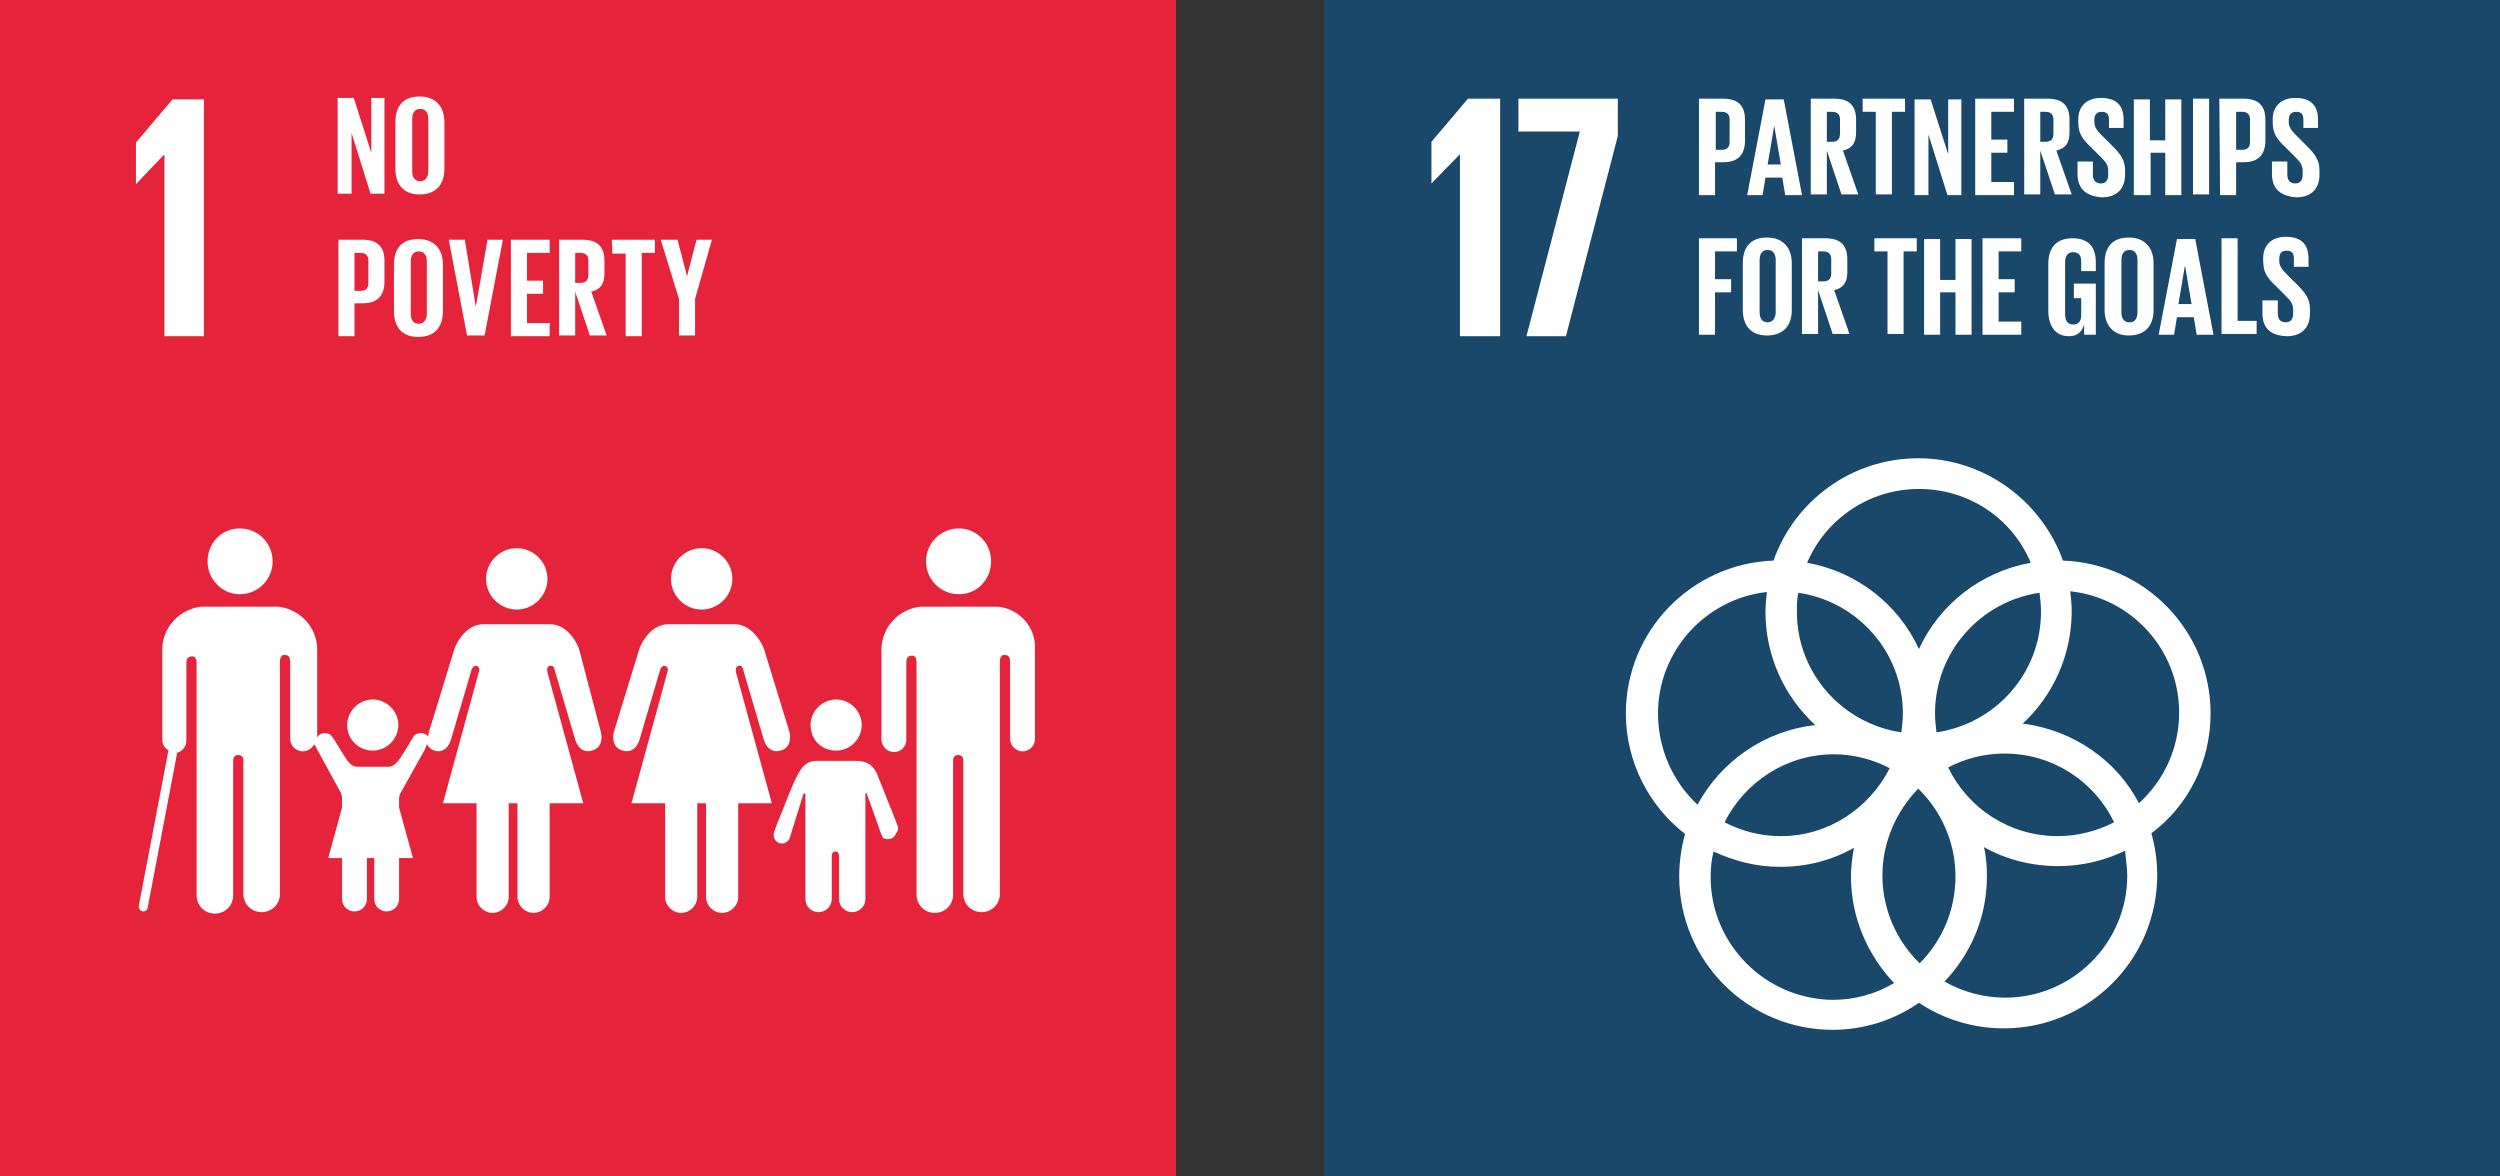 <?xml version="1.0" encoding="utf-8"?>
<!-- Generator: Adobe Illustrator 25.4.1, SVG Export Plug-In . SVG Version: 6.00 Build 0)  -->
<svg version="1.1" id="Layer_1" xmlns="http://www.w3.org/2000/svg" xmlns:xlink="http://www.w3.org/1999/xlink" x="0px" y="0px"
	 viewBox="0 0 342.05 160.9" style="enable-background:new 0 0 342.05 160.9;" xml:space="preserve">
<rect x="0" y="0" width="342.05" height="160.9" fill="#333333" stroke="none"/>
<style type="text/css">
	.st0{fill:#19486A;}
	.st1{fill:#FFFFFF;}
	.st2{fill:#E5243B;}
</style>
<g>
	<path class="st0" d="M181.15,0h160.9v160.9h-160.9V0z"/>
	<path class="st1" d="M205.25,13.5V46h-5.5V21.1l-3.9,4v-5.7l5-5.9L205.25,13.5z M207.75,13.5h13.6v5.1l-7.1,27.4h-5.4l7.3-28h-8.4
		L207.75,13.5z M302.45,97.6c0-11.3-9-20.5-20.2-20.9c-2.9-8.1-10.7-14-19.8-14s-16.9,5.8-19.8,14c-11.2,0.4-20.2,9.6-20.2,20.9
		c0,6.7,3.2,12.7,8.1,16.5c-0.5,1.8-0.8,3.8-0.8,5.8c0,11.6,9.4,21,21,21c4.4,0,8.5-1.4,11.8-3.7c3.3,2.2,7.3,3.5,11.6,3.5
		c11.6,0,21-9.4,21-21c0-2-0.3-3.9-0.8-5.7C299.35,110.3,302.45,104.3,302.45,97.6 M279.25,83.7c0,8.4-6.2,15.3-14.3,16.5
		c-0.1-0.8-0.2-1.7-0.2-2.6c0-8.4,6.2-15.3,14.3-16.5C279.15,81.9,279.25,82.8,279.25,83.7 M262.65,131.8c-3.1-3-5.1-7.3-5.1-12
		c0-4.6,1.9-8.8,4.9-11.9c3.1,3,5.1,7.3,5.1,12S265.65,128.8,262.65,131.8 M246.05,81.1c8.1,1.2,14.3,8.1,14.3,16.5
		c0,0.9-0.1,1.7-0.2,2.6c-8.1-1.2-14.3-8.1-14.3-16.5C245.85,82.8,245.85,81.9,246.05,81.1 M258.55,105.1c-2.8,5.5-8.4,9.3-14.9,9.3
		c-2.8,0-5.4-0.7-7.7-1.9c2.8-5.5,8.4-9.3,15-9.3C253.55,103.2,256.25,103.9,258.55,105.1 M266.55,105c2.3-1.2,4.9-1.9,7.7-1.9
		c6.6,0,12.3,3.8,15,9.4c-2.3,1.2-5,1.9-7.7,1.9C274.95,114.4,269.25,110.6,266.55,105 M262.55,66.9c6.9,0,12.8,4.1,15.3,10.1
		c-6.8,1.2-12.5,5.7-15.3,11.8c-2.8-6.1-8.5-10.6-15.3-11.8C249.75,71.1,255.65,66.9,262.55,66.9 M226.85,97.6
		c0-8.6,6.6-15.7,14.9-16.6c-0.1,0.9-0.2,1.8-0.2,2.7c0,6.1,2.6,11.6,6.8,15.5c-7,0.8-12.9,5-16.1,10.9
		C228.95,107,226.85,102.6,226.85,97.6 M234.05,120c0-1.2,0.1-2.3,0.4-3.5c2.8,1.3,5.8,2.1,9.1,2.1c3.7,0,7.1-0.9,10.1-2.6
		c-0.2,1.2-0.4,2.5-0.4,3.9c0,5.7,2.3,10.8,5.9,14.6c-2.5,1.5-5.4,2.3-8.4,2.3C241.55,136.7,234.05,129.2,234.05,120 M291.05,119.8
		c0,9.2-7.5,16.7-16.7,16.7c-3,0-5.8-0.8-8.3-2.2c3.6-3.8,5.8-8.8,5.8-14.4c0-1.4-0.1-2.7-0.4-4c3,1.7,6.5,2.6,10.2,2.6
		c3.3,0,6.4-0.8,9.1-2.1C290.85,117.6,291.05,118.7,291.05,119.8 M276.75,99c4.1-3.8,6.7-9.3,6.7-15.4c0-0.9-0.1-1.8-0.2-2.7
		c8.4,0.9,14.9,8,14.9,16.6c0,4.9-2.1,9.3-5.5,12.4C289.65,104.1,283.75,99.9,276.75,99"/>
	<g>
		<path class="st1" d="M232.45,13.5h3.3c2.2,0,3,1.1,3,2.9v2.8c0,1.8-0.8,3-3,3h-1.1v4.5h-2.2V13.5z M234.75,15.3v5.2h0.8
			c0.8,0,1.1-0.4,1.1-1.1v-3c0-0.7-0.3-1.1-1.1-1.1L234.75,15.3L234.75,15.3z M239.05,26.7l2.5-13.1h2.5l2.5,13.1h-2.3l-0.4-2.4
			h-2.3l-0.4,2.4H239.05z M241.85,22.5h1.8l-0.9-5.3L241.85,22.5L241.85,22.5z M249.95,20.6v6h-2.2V13.5h3.2c2.2,0,3,1.1,3,2.9v1.7
			c0,1.4-0.5,2.2-1.8,2.5l2.1,6h-2.3L249.95,20.6L249.95,20.6z M249.95,15.3v4.1h0.7c0.8,0,1.1-0.4,1.1-1.1v-1.9
			c0-0.7-0.3-1.1-1.1-1.1C250.65,15.3,249.95,15.3,249.95,15.3z M254.75,13.5h5.9v1.8h-1.8v11.3h-2.2V15.3h-1.8v-1.8H254.75
			L254.75,13.5z M263.85,18.4v8.3h-1.9V13.6h2.2l2.4,7.5v-7.5h1.8v13.1h-1.9L263.85,18.4z M270.25,13.5h5.3v1.8h-3.1v3.8h2.2v1.8
			h-2.2v4h3.1v1.8h-5.3V13.5L270.25,13.5z M279.15,20.6v6h-2.2V13.5h3.2c2.2,0,3,1.1,3,2.9v1.7c0,1.4-0.5,2.2-1.8,2.5l2.1,6h-2.3
			L279.15,20.6L279.15,20.6z M279.15,15.3v4.1h0.7c0.8,0,1.1-0.4,1.1-1.1v-1.9c0-0.7-0.3-1.1-1.1-1.1
			C279.85,15.3,279.15,15.3,279.15,15.3z M284.25,23.8v-1.7h2.1v1.8c0,0.7,0.3,1.2,1.1,1.2c0.7,0,1-0.5,1-1.2v-0.5
			c0-0.8-0.3-1.2-1-1.9l-1.3-1.3c-1.3-1.2-1.8-2-1.8-3.5v-0.4c0-1.6,1-2.9,3.1-2.9c2.2,0,3.1,1.1,3.1,3v1.1h-2v-1.1
			c0-0.8-0.3-1.1-1-1.1c-0.6,0-1,0.3-1,1.1v0.3c0,0.7,0.4,1.2,1,1.8l1.4,1.4c1.2,1.2,1.8,2,1.8,3.4v0.6c0,1.8-1,3.1-3.2,3.1
			C285.15,26.8,284.25,25.6,284.25,23.8L284.25,23.8z M296.35,20.9h-2.1v5.8h-2.3V13.6h2.2v5.6h2.1v-5.6h2.2v13.1h-2.2v-5.8
			L296.35,20.9L296.35,20.9z M300.05,13.5h2.2v13.1h-2.2V13.5z M303.65,13.5h3.3c2.2,0,3,1.1,3,2.9v2.8c0,1.8-0.8,3-3,3h-1v4.5h-2.2
			L303.65,13.5z M305.95,15.3v5.2h0.8c0.8,0,1.1-0.4,1.1-1.1v-3c0-0.7-0.3-1.1-1.1-1.1L305.95,15.3L305.95,15.3z M310.85,23.8v-1.7
			h2.1v1.8c0,0.7,0.3,1.2,1.1,1.2c0.7,0,1-0.5,1-1.2v-0.5c0-0.8-0.3-1.2-1-1.9l-1.3-1.3c-1.3-1.2-1.8-2-1.8-3.5v-0.4
			c0-1.6,1-2.9,3.1-2.9c2.2,0,3.1,1.1,3.1,3v1.1h-2v-1.1c0-0.8-0.3-1.1-1-1.1c-0.6,0-1,0.3-1,1.1v0.3c0,0.7,0.4,1.2,1,1.8l1.4,1.4
			c1.2,1.2,1.8,2,1.8,3.4v0.6c0,1.8-1,3.1-3.2,3.1C311.75,26.8,310.85,25.6,310.85,23.8L310.85,23.8z"/>
	</g>
	<g>
		<path class="st1" d="M232.45,32.6h5.2v1.8h-3v3.8h2.2V40h-2.2v5.8h-2.2V32.6L232.45,32.6z M238.45,42.4V36c0-2.1,1-3.5,3.3-3.5
			s3.4,1.5,3.4,3.5v6.4c0,2-1,3.5-3.4,3.5C239.45,45.9,238.45,44.4,238.45,42.4z M242.95,42.7v-7.1c0-0.8-0.3-1.4-1.1-1.4
			s-1.1,0.6-1.1,1.4v7.1c0,0.8,0.3,1.4,1.1,1.4C242.55,44.1,242.95,43.5,242.95,42.7z M248.75,39.7v6h-2.2V32.6h3.2
			c2.2,0,3,1.1,3,2.9v1.7c0,1.4-0.5,2.2-1.8,2.5l2.1,6h-2.3L248.75,39.7L248.75,39.7z M248.75,34.4v4.1h0.7c0.8,0,1.1-0.4,1.1-1.1
			v-1.9c0-0.7-0.3-1.1-1.1-1.1H248.75z M256.35,32.6h5.9v1.8h-1.8v11.3h-2.2V34.4h-1.8v-1.8L256.35,32.6L256.35,32.6z M267.55,40
			h-2.1v5.8h-2.2V32.7h2.2v5.6h2.1v-5.6h2.2v13.1h-2.2V40z M271.25,32.6h5.3v1.8h-3.1v3.8h2.2V40h-2.2v4h3.1v1.8h-5.3V32.6
			L271.25,32.6z M283.65,38.8h3.1v7h-1.6v-1.4c-0.3,1-0.9,1.6-2.1,1.6c-1.9,0-2.8-1.5-2.8-3.5v-6.4c0-2.1,1-3.5,3.3-3.5
			c2.4,0,3.2,1.4,3.2,3.3v1.2h-2v-1.3c0-0.8-0.3-1.3-1.1-1.3s-1.1,0.6-1.1,1.4V43c0,0.8,0.3,1.4,1.1,1.4c0.7,0,1.1-0.4,1.1-1.3v-2.3
			h-1v-2L283.65,38.8L283.65,38.8z M287.95,42.4V36c0-2.1,1-3.5,3.3-3.5s3.4,1.5,3.4,3.5v6.4c0,2-1,3.5-3.4,3.5
			C289.05,45.9,287.95,44.4,287.95,42.4z M292.45,42.7v-7.1c0-0.8-0.3-1.4-1.1-1.4s-1.1,0.6-1.1,1.4v7.1c0,0.8,0.3,1.4,1.1,1.4
			S292.45,43.5,292.45,42.7z M295.35,45.8l2.5-13.1h2.5l2.5,13.1h-2.3l-0.4-2.4h-2.3l-0.4,2.4C297.45,45.8,295.35,45.8,295.35,45.8z
			 M298.05,41.6h1.8l-0.9-5.3L298.05,41.6L298.05,41.6z M303.95,32.6h2.2v11.3h2.6v1.8h-4.8L303.95,32.6L303.95,32.6z M309.55,42.9
			v-1.8h2.1v1.8c0,0.7,0.3,1.2,1.1,1.2c0.7,0,1-0.5,1-1.2v-0.5c0-0.8-0.3-1.2-1-1.9l-1.3-1.3c-1.3-1.2-1.8-2-1.8-3.5v-0.4
			c0-1.6,1-2.9,3.1-2.9c2.2,0,3.1,1.1,3.1,3v1.1h-2v-1.1c0-0.8-0.3-1.1-1-1.1c-0.6,0-1,0.3-1,1.1v0.3c0,0.7,0.4,1.2,1,1.8l1.4,1.4
			c1.2,1.2,1.8,2,1.8,3.4v0.6c0,1.8-1,3.1-3.2,3.1C310.45,45.9,309.55,44.7,309.55,42.9L309.55,42.9z"/>
	</g>
</g>
<g>
	<path class="st2" d="M0,0h160.9v160.9H0V0z"/>
	<g>
		<path class="st1" d="M22.4,21.2h0.1V46h5.4V13.6h-4.3l-5,5.9v5.7L22.4,21.2z M131.2,81.3c2.5,0,4.4-2,4.4-4.5s-2-4.5-4.4-4.5
			c-2.5,0-4.5,2-4.5,4.5S128.7,81.3,131.2,81.3z M136.4,83H126c-3,0.3-5.4,2.8-5.4,5.9v12.3c0,0.9,0.8,1.7,1.7,1.7
			c1,0,1.7-0.8,1.7-1.7V90.6c0-0.4,0.1-0.9,0.8-0.9c0.5,0,0.6,0.5,0.6,0.9v31.8c0,1.4,1.1,2.5,2.5,2.5s2.5-1.1,2.5-2.5V104
			c0-0.2,0.1-0.7,0.7-0.7s0.7,0.5,0.7,0.7v18.3c0,1.4,1.1,2.5,2.5,2.5s2.5-1.1,2.5-2.5V90.5c0-0.3,0.1-0.9,0.6-0.9
			c0.7,0,0.8,0.5,0.8,0.9v10.6c0,0.9,0.8,1.7,1.7,1.7c1,0,1.7-0.8,1.7-1.7V88.9C141.8,85.8,139.4,83.2,136.4,83L136.4,83z M96,83.4
			c2.3,0,4.2-1.9,4.2-4.2c0-2.3-1.9-4.2-4.2-4.2s-4.2,1.9-4.2,4.2S93.7,83.4,96,83.4z M101,91.1c0.6-0.2,0.7,0.6,0.7,0.6l2.8,9.5
			c0,0,0.5,2,2.3,1.5s1.2-2.6,1.2-2.6l-3.5-11.4c0,0-1.3-3.3-4-3.3h-9c-2.8,0-4,3.3-4,3.3L84,100.1c0,0-0.6,2.1,1.2,2.6
			s2.3-1.5,2.3-1.5l2.8-9.5c0,0,0.2-0.7,0.7-0.6c0.6,0.2,0.3,0.9,0.3,0.9l-4.9,17.9H91v12.8c0,1.2,1,2.2,2.2,2.2s2.2-1,2.2-2.2
			v-12.8h1.2v12.8c0,1.2,1,2.2,2.2,2.2s2.2-1,2.2-2.2v-12.8h4.6L100.7,92C100.7,92,100.5,91.3,101,91.1L101,91.1z M70.7,83.4
			c2.3,0,4.2-1.9,4.2-4.2c0-2.3-1.9-4.2-4.2-4.2s-4.2,1.9-4.2,4.2S68.4,83.4,70.7,83.4z M79.2,88.7c0,0-1.2-3.3-4-3.3h-9
			c-2.8,0-4,3.3-4,3.3l-3.5,11.4c0,0-0.1,0.3-0.1,0.7c-0.2-0.3-0.6-0.5-1-0.5c-0.5,0-0.9,0.2-1.1,0.6c-0.1,0.1-1.7,3-2.3,3.5
			c-0.6,0.6-1.1,0.5-1.1,0.5h-4.2c0,0-0.5,0.1-1.1-0.5c-0.5-0.5-2.2-3.5-2.3-3.5c-0.2-0.4-0.6-0.6-1.1-0.6c-0.4,0-0.8,0.2-1,0.6v-12
			c0-3.1-2.4-5.6-5.4-5.9H27.6c-3,0.3-5.4,2.8-5.4,5.9v12.3c0,0.7,0.4,1.2,0.9,1.5c0,0-0.1,0.1-0.1,0.2l-4,21
			c-0.1,0.4,0.2,0.7,0.5,0.8h0.1c0.3,0,0.6-0.2,0.6-0.5l4-21V103c0.8-0.2,1.3-0.9,1.3-1.7V90.7c0-0.4,0.1-0.9,0.8-0.9
			c0.5,0,0.6,0.5,0.6,0.9v31.8c0,1.4,1.1,2.5,2.5,2.5s2.5-1.1,2.5-2.5V104c0-0.2,0.1-0.7,0.7-0.7s0.7,0.5,0.7,0.7v18.3
			c0,1.4,1.1,2.5,2.5,2.5s2.5-1.1,2.5-2.5V90.5c0-0.3,0.1-0.9,0.6-0.9c0.7,0,0.8,0.5,0.8,0.9v10.6c0,0.9,0.8,1.7,1.7,1.7
			c0.7,0,1.3-0.4,1.6-1c0,0.1,0.1,0.2,0.1,0.2l3.5,6.4c0,0,0.2,0.4,0.2,0.8v1.3l-1.9,6.9h1.9v5.6c0,1,0.8,1.7,1.7,1.7
			c1,0,1.7-0.8,1.7-1.7v-5.4v-0.2h1v5.6c0,1,0.8,1.7,1.7,1.7c1,0,1.7-0.8,1.7-1.7v-5.6h1.9l-1.9-6.9v-1.2c0-0.4,0.2-0.8,0.2-0.8
			l3.3-5.9c0,0,0.2-0.4,0.3-0.8c0.2,0.4,0.5,0.7,1,0.9c1.8,0.5,2.3-1.5,2.3-1.5l2.8-9.5c0,0,0.2-0.7,0.7-0.6
			c0.6,0.2,0.3,0.9,0.3,0.9l-4.9,17.9h4.6v12.8c0,1.2,1,2.2,2.2,2.2s2.2-1,2.2-2.2v-12.8h1.2v12.8c0,1.2,1,2.2,2.2,2.2
			s2.2-1,2.2-2.2v-12.8h4.6L74.9,92c0,0-0.2-0.8,0.3-0.9c0.6-0.2,0.7,0.6,0.7,0.6l2.8,9.5c0,0,0.5,2,2.3,1.5s1.2-2.6,1.2-2.6
			L79.2,88.7z M114.4,102.7c1.9,0,3.5-1.6,3.5-3.5s-1.6-3.5-3.5-3.5s-3.5,1.6-3.5,3.5C110.9,101.2,112.4,102.7,114.4,102.7z
			 M122.7,112.7c0-0.1-2.2-5.5-2.5-6.3c-0.8-2.3-2.2-2.3-3.6-2.3h-2.2h-2.7c-1.8,0.1-2.4,1-4.4,6.2c-0.3,0.7-1.3,3.2-1.3,3.3
			c-0.2,0.4-0.3,1.3,0.5,1.7c1,0.4,1.5-0.5,1.5-0.5l1.9-6.1c0,0,0.3-0.4,0.3,0V123c0,1,0.8,1.8,1.8,1.8s1.8-0.8,1.8-1.8v-5.7
			c0,0-0.1-0.8,0.5-0.8s0.5,0.8,0.5,0.8v5.7c0,1,0.8,1.8,1.8,1.8s1.8-0.8,1.8-1.8v-14.3c0-0.4,0.2-0.1,0.2-0.1l1.5,4.2
			c0,0,0.6,1.9,0.8,1.9c0.7,0.3,1.5,0,1.7-0.7C123,113.6,122.9,113.1,122.7,112.7L122.7,112.7z M32.8,81.3c2.5,0,4.5-2,4.5-4.5
			s-2-4.5-4.5-4.5s-4.4,2-4.4,4.5S30.4,81.3,32.8,81.3z"/>
		<path class="st1" d="M51,102.7c1.9,0,3.5-1.6,3.5-3.5s-1.6-3.5-3.5-3.5s-3.5,1.6-3.5,3.5C47.5,101.2,49.1,102.7,51,102.7z
			 M48.1,18.2v8.3h-1.9V13.4h2.2l2.4,7.5v-7.5h1.8v13.1h-1.9L48.1,18.2z M54.1,23.1v-6.4c0-2.1,1-3.5,3.3-3.5s3.4,1.5,3.4,3.5v6.4
			c0,2-1,3.5-3.4,3.5C55.1,26.6,54.1,25.1,54.1,23.1z M58.6,23.4v-7.1c0-0.8-0.3-1.4-1.1-1.4s-1.1,0.6-1.1,1.4v7.1
			c0,0.8,0.3,1.4,1.1,1.4C58.2,24.8,58.6,24.2,58.6,23.4z M46.3,32.8h3.3c2.2,0,3,1.1,3,2.9v2.8c0,1.8-0.8,3-3,3h-1.1V46h-2.2V32.8z
			 M48.5,34.6v5.2h0.8c0.8,0,1.1-0.4,1.1-1.1v-3c0-0.7-0.3-1.1-1.1-1.1L48.5,34.6L48.5,34.6z M53.9,42.6v-6.4c0-2.1,1-3.5,3.3-3.5
			s3.4,1.5,3.4,3.5v6.4c0,2-1,3.5-3.4,3.5C54.9,46.1,53.9,44.6,53.9,42.6z M58.4,42.9v-7.1c0-0.8-0.3-1.4-1.1-1.4s-1.1,0.6-1.1,1.4
			v7.1c0,0.8,0.3,1.4,1.1,1.4C58,44.3,58.4,43.7,58.4,42.9z M68.8,32.8l-2.5,13.1h-2.4l-2.5-13.1h2.2l1.5,9.2l1.6-9.2H68.8
			L68.8,32.8z M69.9,32.8h5.3v1.8h-3.1v3.8h2.2v1.8h-2.2v4h3.1V46h-5.3V32.8L69.9,32.8z M78.7,39.9v6h-2.2V32.8h3.2
			c2.2,0,3,1.1,3,2.9v1.7c0,1.4-0.5,2.2-1.8,2.5l2.1,6h-2.3L78.7,39.9L78.7,39.9z M78.7,34.6v4.1h0.7c0.8,0,1.1-0.4,1.1-1.1v-1.9
			c0-0.7-0.3-1.1-1.1-1.1H78.7z M83.7,32.8h5.9v1.8h-1.8V46h-2.2V34.7h-1.8L83.7,32.8L83.7,32.8z M95.1,40.9v5h-2.2v-5l-2.5-8.1h2.3
			l1.3,5l1.3-5h2.1L95.1,40.9L95.1,40.9z"/>
	</g>
</g>
</svg>
